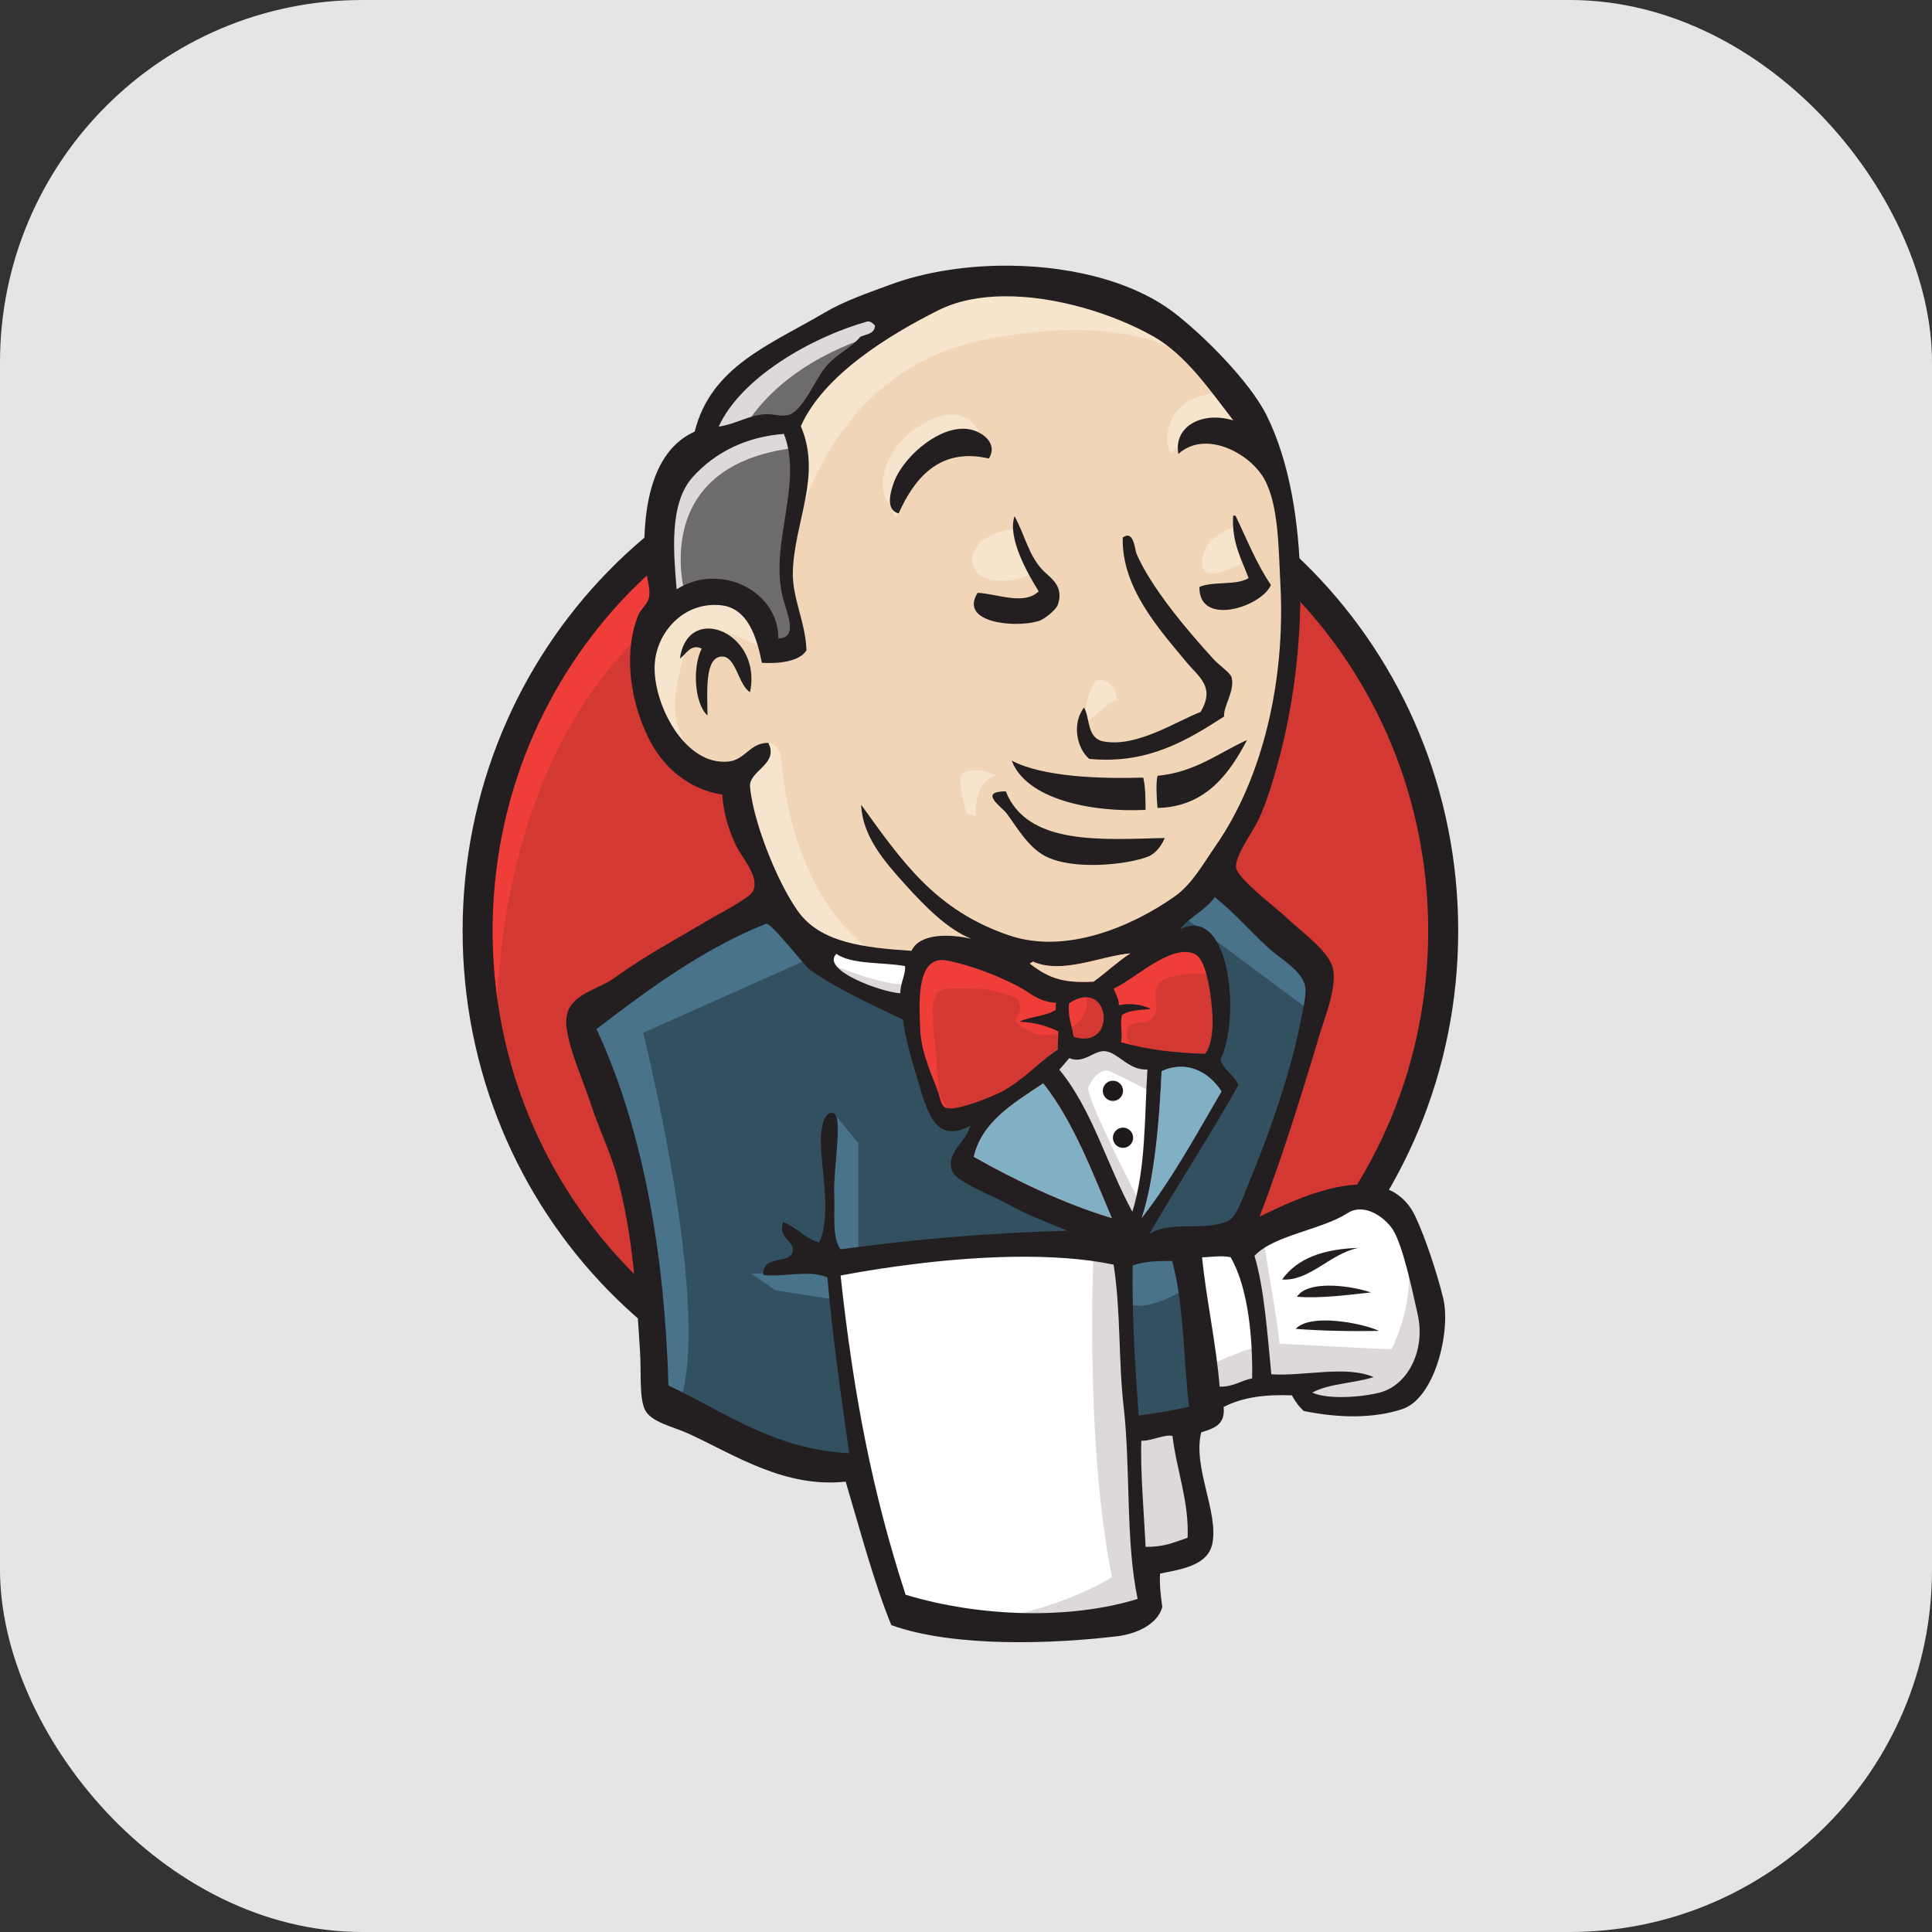 <svg xmlns="http://www.w3.org/2000/svg" width="80" height="80" viewBox="0 0 80 80" fill="none"><rect x="0" y="0" width="80" height="80" fill="#333333" stroke="none"/><rect width="80" height="80" rx="15" fill="#E5E5E5"></rect><g clip-path="url(#clip0_2493_2237)"><path d="M59.756 38.466C59.756 49.76 50.806 58.914 39.765 58.914C28.724 58.914 19.773 49.76 19.773 38.466C19.773 27.173 28.724 18.018 39.765 18.018C50.806 18.018 59.756 27.173 59.756 38.466Z" fill="#D33833"></path><path d="M20.59 43.531C20.59 43.531 19.143 22.208 38.791 21.599L37.42 19.314L26.758 22.893L23.712 26.397L21.046 31.5L19.523 37.44L19.98 41.4" fill="#EF3D3A"></path><path d="M26.076 24.518C22.569 28.107 20.398 33.062 20.398 38.544C20.398 44.024 22.569 48.98 26.076 52.568C29.585 56.156 34.421 58.371 39.768 58.371C45.115 58.371 49.951 56.156 53.46 52.568C56.967 48.98 59.138 44.024 59.138 38.544C59.138 33.062 56.967 28.107 53.46 24.518C49.951 20.931 45.115 18.717 39.768 18.716C34.422 18.717 29.585 20.931 26.076 24.519V24.518ZM25.189 53.436C21.461 49.624 19.156 44.355 19.156 38.544C19.156 32.731 21.461 27.463 25.189 23.651C28.916 19.837 34.074 17.474 39.768 17.475C45.463 17.474 50.622 19.837 54.348 23.651C58.076 27.463 60.381 32.731 60.381 38.544C60.381 44.355 58.076 49.624 54.348 53.436C50.622 57.249 45.463 59.613 39.768 59.613C34.074 59.613 28.915 57.249 25.189 53.436Z" fill="#231F20"></path><path d="M48.18 38.58L45.133 39.037L41.021 39.494L38.355 39.57L35.766 39.495L33.786 38.885L32.034 36.981L30.663 33.097L30.359 32.26L28.531 31.65L27.465 29.899L26.703 27.385L27.541 25.177L29.521 24.492L31.12 25.253L31.882 26.928L32.796 26.776L33.1 26.395L32.796 24.644L32.719 22.435L33.176 19.389L33.158 17.649L34.547 15.429L36.984 13.677L41.249 11.85L45.971 12.535L50.083 15.505L51.987 18.551L53.206 20.76L53.511 26.243L52.596 30.965L50.921 35.153L49.322 37.362" fill="#F0D6B7"></path><path d="M50.467 36.372L48.64 38.2V45.282L47.046 51.81L46.279 51.831L46.888 59.143L49.782 58.762L49.097 51.755L47.805 51.791L51.306 51.603C51.306 51.603 53.057 47.185 53.057 46.957C53.057 46.729 54.581 40.56 54.581 40.56L51.153 36.981L50.468 36.371L50.467 36.372ZM32.114 37.514L30.21 38.276L24.117 42.464L24.498 43.683L26.25 48.861L27.011 57.468L27.544 58.381L35.16 60.971L35.617 60.437L34.703 54.04V52.213L45.593 51.755L46.431 51.298L39.806 48.176L41.024 45.816L39.273 46.425L38.587 45.587L37.673 41.627L36.911 41.398L35.236 40.865L33.789 39.571L32.114 37.514Z" fill="#335061"></path><path d="M27.539 25.177L29.519 24.491L31.118 25.253L31.88 26.928L32.794 26.776L33.023 25.863L32.566 24.111L33.023 19.922L32.641 17.637L34.013 16.038L36.983 13.677L36.145 12.535L31.956 14.591L30.205 15.962L29.214 18.094L27.691 20.15L27.234 22.588L27.539 25.177Z" fill="#6D6B6D"></path><path d="M37.734 12.791C37.212 12.786 36.602 12.839 36.602 12.839L31.652 14.744L29.747 16.648L28.91 18.171L30.662 18.019C30.662 18.019 31.804 15.201 36.373 13.83C39.229 12.973 38.604 12.801 37.734 12.791ZM32.642 17.638L28.453 18.628L27.234 22.588L27.539 25.177L28.376 24.645C28.376 24.645 26.777 19.312 32.869 18.551L32.642 17.638Z" fill="#DCD9D8"></path><path d="M42.427 11.213C41.841 11.223 41.261 11.336 40.713 11.546C36.144 13.297 32.793 16.495 32.869 18.551C32.999 22.053 32.945 22.056 32.945 22.056C32.945 22.056 34.24 15.353 40.79 14.059C46.182 12.993 49.014 14.287 50.081 15.505C50.081 15.505 46.407 11.132 42.428 11.212L42.427 11.213ZM50.589 16.267C50.346 16.265 48.401 16.315 48.33 18.171C48.33 18.171 48.33 18.476 48.482 18.78C48.482 18.78 50.234 16.8 51.3 17.866L50.614 16.267C50.614 16.267 50.605 16.267 50.589 16.267ZM39.374 17.162C39 17.171 38.538 17.327 37.972 17.714C36.296 18.856 36.449 20.456 36.753 20.76C37.058 21.065 36.975 21.678 37.207 21.257C37.439 20.836 37.363 19.466 38.2 19.085C39.038 18.704 40.412 18.278 40.944 18.986C40.944 18.986 40.711 17.131 39.374 17.162V17.162ZM51.147 21.827C51.147 21.827 49.892 22.091 49.776 23.198C49.66 24.303 51.147 23.426 51.376 23.349L51.147 21.826V21.827ZM41.932 21.903C41.932 21.903 40.257 22.131 40.257 23.198C40.257 24.264 42.161 24.188 42.694 23.731L41.932 21.903ZM28.376 24.645L26.625 26.472L26.93 28.757L27.843 31.117L28.833 31.422C27.386 29.671 28.071 28.452 28.376 26.777C28.68 25.101 31.575 26.853 31.575 26.853L31.498 25.71L30.356 24.797L28.376 24.645ZM45.569 28.14C45.068 28.117 44.876 29.758 44.835 30.182C44.973 29.772 46.247 28.948 46.247 28.948C46.247 28.948 46.247 28.327 45.626 28.149C45.607 28.144 45.588 28.141 45.569 28.14ZM44.835 30.182C44.823 30.213 44.82 30.247 44.826 30.28C44.826 30.28 44.829 30.244 44.835 30.182ZM31.811 30.761L30.813 31.728L31.042 35.079L33.479 38.886C33.479 38.886 36.214 39.504 35.916 39.268C32.641 36.678 32.413 31.88 32.337 31.346C32.261 30.814 31.811 30.761 31.811 30.761ZM40.38 31.896C40.08 31.901 39.881 31.998 39.825 32.073C39.634 32.327 40.028 33.708 40.028 33.708L40.409 33.785C40.333 32.261 41.246 32.108 41.246 32.108C40.909 31.946 40.614 31.893 40.38 31.896Z" fill="#F7E4CD"></path><path d="M31.581 37.438L24.117 42.463L24.955 44.825L26.936 53.353L27.011 57.848L28.077 58.228C29.6 54.572 26.631 42.768 26.631 42.768L33.789 39.57L31.581 37.438ZM34.526 46.098L34.322 46.576C34.322 46.576 34.17 47.947 34.17 48.327C34.17 48.709 34.322 51.908 34.322 51.908H35.541V47.337L34.526 46.098L34.526 46.098ZM34.551 52.593L31.124 52.745L32.114 53.431L34.551 53.811V52.593ZM50.467 36.371L49.021 37.97L54.352 41.931L54.504 40.103L50.467 36.371V36.371ZM48.944 51.298L46.279 51.831L46.66 53.964C47.65 54.42 49.325 53.202 49.325 53.202L48.944 51.298Z" fill="#49728B"></path><path d="M33.789 38.885V39.57L34.757 40.637L37.803 42.007L37.88 39.723L35.769 39.493L33.789 38.885ZM56.081 49.699L53.644 50.461L51.306 51.602L50.064 51.375L49.097 51.755L49.913 58.153L52.882 57.315L58.518 57.01L59.355 54.421L57.832 49.928L56.081 49.699ZM46.28 51.831L41.84 51.832L34.703 52.212L34.833 55.716L35.617 60.437L37.194 66.835L40.697 67.596L46.485 67.139L46.561 65.997L45.875 59.828L46.28 51.831ZM46.866 51.223L45.19 46.958L43.438 44.444C43.438 44.444 43.819 43.378 44.353 43.378H46.104L47.779 43.988L47.628 46.806L46.866 51.223Z" fill="white"></path><path d="M34.471 39.951L34.242 40.256L35.537 41.169L37.669 41.626L37.593 40.713C36.832 40.941 34.471 39.951 34.471 39.951ZM45.056 43.226L43.305 43.454L46.275 50.46L46.884 50.537L47.188 49.775C47.188 49.775 45.055 45.662 45.055 45.053C45.055 45.053 45.437 44.139 45.969 44.367C46.503 44.596 47.646 45.205 47.646 45.205V43.759L45.056 43.226ZM52.291 51.222L51.301 51.602L52.139 55.791C51.834 55.715 49.854 56.63 49.854 56.63L50.081 57.848L50.92 57.543L53.585 57.163L54.347 58.152L56.632 58.228L58.003 57.923L59.221 56.096L59.145 54.725L58.307 52.288C58.536 54.115 57.621 55.867 57.621 55.867C57.241 55.867 52.977 55.639 52.977 55.639C52.977 55.182 52.291 51.222 52.291 51.222ZM46.426 51.298L45.284 51.755C45.284 51.755 44.904 59.676 46.046 65.311C46.046 65.311 43.762 66.758 40.41 67.138L46.807 66.91L47.569 66.453L46.655 53.963L46.426 51.298ZM48.417 59.446C48.089 59.447 47.602 59.68 47.258 59.657C47.208 60.86 47.376 62.789 47.433 64.051C48.233 64.052 48.575 63.877 49.172 63.675C49.239 62.19 48.702 60.815 48.547 59.459C48.505 59.449 48.461 59.444 48.417 59.446Z" fill="#DCD9D8"></path><path d="M49.02 39.419C48.044 39.465 46.727 40.709 46.114 40.927C46.194 41.155 46.324 41.336 46.333 41.627C46.763 41.521 47.286 41.593 47.659 41.776C47.228 41.824 46.752 41.822 46.466 42.027C46.362 42.328 46.491 42.739 46.421 43.158C47.444 43.447 48.611 43.601 49.903 43.639C50.155 43.312 50.241 42.689 50.211 42.072C50.175 41.328 49.98 39.799 49.52 39.531C49.369 39.444 49.201 39.411 49.02 39.419ZM38.985 39.752C37.95 39.775 38.058 41.582 38.108 42.688C38.15 43.622 38.637 44.611 38.847 45.232C38.947 45.521 38.969 45.829 39.217 45.886C39.655 45.989 41.1 45.411 41.512 45.187C42.383 44.712 43.059 43.958 43.798 43.451L43.826 42.713C43.381 42.491 42.868 42.334 42.215 42.305C42.658 42.083 43.309 42.086 43.713 41.821L43.724 41.526C42.988 41.469 42.707 41.141 42.221 40.875C41.427 40.442 40.233 39.968 39.207 39.772C39.134 39.758 39.059 39.751 38.985 39.752ZM44.965 41.292C44.769 41.294 44.534 41.368 44.266 41.547C44.215 42.108 44.346 42.291 44.459 42.934C46.014 43.421 46.029 41.285 44.965 41.292Z" fill="#D33833"></path><path d="M48.918 38.887L46.024 40.562L45.871 41.399V43.074L46.937 43.456C46.937 43.456 46.404 42.694 46.785 42.466C47.166 42.237 47.547 42.466 47.776 42.085C48.004 41.704 47.776 41.475 47.851 41.018C47.928 40.562 48.308 40.486 48.689 40.41C49.07 40.334 50.136 40.181 50.289 40.562L49.832 39.191L48.918 38.887ZM39.328 39.345C38.95 39.337 38.607 39.4 38.355 39.571C36.564 40.789 38.007 43.604 38.885 45.26C38.81 44.308 38.73 43.356 38.645 42.406C38.484 40.633 39.071 40.943 40.608 40.943C40.843 40.943 42.053 41.222 42.14 41.4C42.555 42.248 41.445 42.059 42.618 42.699C43.608 43.239 45.358 42.371 44.958 41.171C44.734 40.904 43.791 41.087 43.453 40.912L41.668 39.987C41.148 39.717 40.158 39.363 39.328 39.345ZM38.884 45.259C38.903 45.496 38.922 45.733 38.941 45.969L39.213 45.888C39.122 45.707 39.009 45.494 38.885 45.26L38.884 45.259Z" fill="#EF3D3A"></path><path d="M41.354 11.003C39.756 11.033 38.192 11.299 36.889 11.779C35.921 12.135 34.982 12.454 34.132 12.953C31.856 14.289 29.439 15.183 28.765 17.873C27.102 18.617 26.601 20.745 26.684 23.215C26.7 23.697 26.962 24.298 26.871 24.751C26.825 24.981 26.513 25.275 26.451 25.425C25.654 27.325 26.293 29.823 27.214 31.173C27.77 31.989 28.692 32.713 29.908 32.905C29.956 33.633 30.131 34.259 30.468 34.997C30.681 35.464 31.476 36.303 31.183 36.898C31.036 37.198 29.741 37.85 29.312 38.108C27.863 38.977 26.812 39.51 25.474 40.473C24.608 41.097 23.254 41.177 23.468 42.614C23.612 43.584 24.164 44.786 24.48 45.759C24.822 46.809 25.311 47.77 25.593 48.859C26.219 51.287 26.349 53.574 26.501 55.945C26.561 56.873 26.462 57.855 26.703 58.368C26.951 58.898 27.872 59.067 28.538 59.376C30.459 60.265 32.498 61.621 35.018 61.352C35.619 63.372 36.186 65.523 36.907 67.293C39.492 68.222 43.571 68.076 46.258 67.754C47.074 67.655 47.936 67.252 48.128 66.544C48.071 66.107 48.007 65.675 48.034 65.159C48.874 64.985 50.017 64.842 50.202 63.912C50.461 62.608 49.379 60.74 49.74 59.309C50.226 59.152 50.745 59.029 50.668 58.261C51.487 57.834 52.459 57.739 53.497 57.779C53.631 58.037 53.821 58.286 53.992 58.428C55.445 58.72 56.853 58.744 58.06 58.35C59.425 57.904 60.077 55.111 59.765 53.781C59.543 52.84 59.042 51.297 58.614 50.385C57.456 47.909 54.004 49.463 52.156 50.381C53.053 48.023 53.824 45.578 54.614 42.933C54.85 42.14 55.317 41.017 55.212 40.196C55.114 39.424 53.91 38.612 53.277 38C52.924 37.661 51.282 36.414 51.187 35.947C51.095 35.496 51.856 34.473 52.102 33.961C52.453 33.229 52.705 32.333 52.879 31.724C54.17 27.183 54.301 20.945 52.455 17.213C51.756 15.799 49.801 13.846 48.579 12.921C46.776 11.559 44.018 10.953 41.354 11.003ZM41.567 12.268C43.726 12.247 46.126 13.008 47.751 13.925C49.109 14.691 50.111 16.173 51.067 17.406C49.727 17.008 48.587 17.692 48.795 18.797C49.916 17.769 51.833 18.786 52.399 19.923C52.941 21.009 52.938 22.62 53.021 24.236C53.223 28.154 52.304 32.196 50.335 35.028C49.809 35.784 49.367 36.61 48.627 37.131C46.843 38.383 44.132 39.519 41.81 38.74C38.742 37.711 37.348 35.666 35.66 33.325C35.706 34.611 36.61 35.666 37.504 36.65C38.281 37.507 39.219 38.476 40.228 38.876C39.386 38.678 38.094 38.616 37.743 39.372C35.779 39.241 33.954 39.041 33.025 37.71C32.293 36.66 31.549 34.876 31.216 33.498C31.148 33.215 31.031 32.612 31.06 32.457C31.169 31.859 32.234 31.596 31.815 30.761C31.042 30.753 30.868 31.464 30.159 31.534C28.322 31.716 27.026 29.1 27.109 27.521C27.18 26.179 28.315 24.895 29.867 25.064C30.963 25.185 31.336 26.382 31.549 27.447C32.181 27.481 33.095 27.42 33.394 26.926C33.351 25.723 32.792 24.757 32.83 23.651C32.902 21.572 34.035 19.697 33.161 17.649C34.096 15.528 36.84 13.853 38.869 12.841C39.655 12.449 40.586 12.278 41.568 12.268L41.567 12.268ZM35.984 13.312C36.072 13.326 36.153 13.395 36.231 13.479C36.218 13.84 35.862 13.832 35.621 13.948C35.247 14.408 34.7 14.623 34.245 15.127C33.778 15.644 33.256 17.032 32.637 17.185C32.327 17.262 31.972 17.131 31.702 17.149C30.987 17.194 30.484 17.56 29.759 17.665C30.695 15.619 33.615 13.963 35.892 13.318C35.922 13.309 35.953 13.307 35.984 13.312ZM39.876 17.753C38.702 17.755 37.364 19.01 37.016 19.968C36.874 20.357 36.651 21.121 37.212 21.257C37.841 19.855 38.873 18.503 40.948 18.986C41.347 18.331 40.634 17.849 40.108 17.77C40.031 17.759 39.954 17.753 39.876 17.753ZM32.459 17.967C33.261 20.009 31.883 22.436 32.396 24.669C32.554 25.354 33.097 26.415 32.229 26.438C32.252 24.492 29.838 23.257 28.018 24.401C27.897 22.926 27.686 20.851 28.693 19.744C29.621 18.721 30.901 18.085 32.459 17.967ZM51.062 21.35C50.996 22.471 51.412 23.146 51.701 23.938C51.202 24.253 50.229 24.057 49.666 24.303C49.626 25.961 52.231 25.144 52.627 24.221C52.035 23.36 51.629 22.328 51.16 21.354L51.062 21.35V21.35ZM42.011 21.375C41.703 22.25 42.54 23.735 43.01 24.486C42.398 25.079 41.299 24.586 40.481 24.548C39.7 25.781 42.005 26.013 42.994 25.721C43.265 25.641 43.733 25.235 43.798 25.053C44.072 24.281 43.519 23.943 43.233 23.665C42.601 23.049 42.456 22.191 42.011 21.375ZM46.709 22.181C46.649 22.174 46.577 22.195 46.491 22.257C46.436 24.313 47.963 26.014 49.102 27.387C49.659 28.057 50.33 28.44 49.712 29.482C48.716 29.86 47.105 30.944 45.72 30.707C44.985 30.582 45.151 29.748 44.887 29.294C44.381 29.961 44.579 30.97 45.101 31.423C47.541 31.664 49.202 30.624 50.691 29.667C50.632 29.292 51.141 28.616 51 28.052C50.951 27.858 50.509 27.577 50.241 27.284C49.149 26.092 47.652 24.312 47.057 22.92C47.004 22.796 46.968 22.216 46.709 22.181ZM29.35 26.027C28.786 26.018 28.275 26.39 28.154 27.266C28.405 27.102 28.606 26.636 29.057 26.858C28.661 27.631 28.756 29.138 29.296 29.628C29.293 28.709 29.15 27.14 29.933 27.187C30.481 27.22 30.591 28.394 31.058 28.66C31.38 27.112 30.291 26.041 29.35 26.027ZM51.639 30.64C50.449 31.183 49.488 31.975 47.933 32.124C47.858 32.381 47.89 33.029 47.931 33.456C49.965 33.413 50.946 31.96 51.639 30.64ZM41.894 31.496C42.488 33.087 45.168 33.648 47.435 33.535C47.431 33.064 47.433 32.586 47.339 32.2C45.575 32.251 43.191 32.178 41.894 31.496ZM41.647 32.768C40.502 32.77 41.468 33.407 41.662 33.656C42.064 34.173 42.535 35.054 43.269 35.444C44.426 36.059 46.723 35.801 47.557 35.462C47.865 35.337 48.114 34.991 48.228 34.699C45.627 34.762 42.545 35.021 41.647 32.768ZM50.302 37.146C51.193 37.863 51.731 38.538 52.585 39.306C53.048 39.721 53.96 40.219 54.052 40.891C54.104 41.266 53.874 42.184 53.789 42.606C53.415 44.456 52.574 46.9 51.772 48.838C51.481 49.543 51.202 50.424 50.818 50.576C49.765 50.993 48.487 50.535 47.593 51.093C48.795 49.006 50.104 47.035 51.282 44.924C51.103 44.505 50.663 44.327 50.535 43.861C51.363 42.298 50.982 37.447 48.871 38.471C49.166 38.037 49.941 37.679 50.302 37.146ZM31.722 38.25C31.914 38.175 33.315 39.997 33.522 40.145C34.658 40.951 36.068 41.588 37.386 42.217C37.467 42.822 37.653 43.606 37.982 44.656C38.344 45.814 38.643 47.449 40.174 46.614C40.028 47.276 39.178 47.686 39.412 48.458C39.559 48.942 41.167 49.54 41.676 49.828C42.616 50.358 43.474 50.651 44.196 50.961C40.914 51.051 37.832 51.318 34.799 51.731C34.436 51.168 34.582 50.3 34.544 49.404C34.502 48.431 34.907 46.236 34.525 46.1C34.092 45.946 34.011 46.822 33.995 47.016C33.914 48.044 34.485 50.22 33.922 51.45C33.307 51.276 33.004 50.813 32.427 50.603C32.201 51.316 32.896 51.35 32.824 51.802C32.73 52.4 31.597 51.9 31.603 52.79C32.341 52.908 33.473 52.56 34.261 52.893C34.468 55.312 34.799 57.605 35.162 60.175C32.023 60.012 29.992 58.452 27.678 57.371C27.535 52.254 26.719 46.946 24.7 42.613C26.818 40.979 29.188 39.25 31.723 38.251L31.722 38.25ZM49.126 39.42C49.267 39.426 49.399 39.461 49.52 39.532C49.979 39.8 50.175 41.329 50.21 42.073C50.24 42.69 50.154 43.312 49.903 43.639C48.611 43.601 47.443 43.447 46.421 43.159C46.49 42.74 46.361 42.328 46.465 42.026C46.75 41.822 47.227 41.825 47.658 41.777C47.285 41.594 46.763 41.521 46.333 41.627C46.323 41.336 46.192 41.156 46.113 40.928C46.749 40.701 48.141 39.371 49.126 39.42ZM46.81 39.476C46.268 39.83 45.806 40.272 45.285 40.65C44.131 40.707 43.501 40.57 42.652 39.907C42.666 39.853 42.751 39.877 42.755 39.812C43.99 40.363 45.562 39.587 46.81 39.476ZM34.632 39.498C35.277 39.946 36.523 39.835 37.472 40.002C37.522 40.306 37.276 40.705 37.28 41.129C36.482 41.08 33.973 40.167 34.632 39.498ZM38.984 39.753C39.053 39.751 39.127 39.758 39.206 39.773C40.233 39.969 41.426 40.442 42.22 40.876C42.706 41.142 42.987 41.469 43.723 41.526C43.72 41.624 43.716 41.722 43.712 41.821C43.309 42.086 42.657 42.083 42.215 42.306C42.867 42.334 43.381 42.491 43.826 42.713L43.797 43.452C43.057 43.958 42.382 44.712 41.511 45.187C41.099 45.411 39.654 45.989 39.216 45.887C38.968 45.829 38.946 45.522 38.847 45.232C38.636 44.611 38.15 43.623 38.108 42.689C38.057 41.582 37.949 39.774 38.984 39.753ZM44.904 41.295C44.965 41.29 45.023 41.292 45.078 41.3C46.024 41.44 45.956 43.403 44.458 42.934C44.345 42.291 44.215 42.108 44.265 41.547C44.506 41.386 44.72 41.31 44.904 41.295ZM45.766 43.528C46.308 43.586 46.738 44.334 47.512 44.285C47.387 46.303 47.452 48.328 46.889 50.177C45.84 48.253 45.222 45.929 43.863 44.292C44.007 44.139 44.135 43.971 44.276 43.815C44.891 44.072 45.293 43.477 45.766 43.528ZM48.887 44.17C49.634 44.164 50.246 44.653 50.582 45.193C49.529 46.997 48.522 48.848 47.273 50.439C47.797 48.899 48.021 46.322 48.1 44.357C48.346 44.239 48.614 44.175 48.887 44.17ZM43.2 44.857C44.447 46.44 45.206 48.475 46.041 50.44C44.068 49.845 42.051 48.88 40.322 47.901C40.661 46.43 41.992 45.667 43.2 44.857ZM56.342 50.08C56.884 50.093 57.422 50.533 57.658 50.89C58.083 51.533 58.481 53.426 58.704 54.431C59.037 55.927 58.289 57.383 57.1 57.672C56.234 57.882 54.906 57.937 54.339 57.664C55.033 57.285 56.075 57.282 56.878 57.022C55.728 56.527 54.026 56.994 52.643 56.907C52.476 55.2 52.35 53.348 51.945 52C52.752 51.142 54.703 50.936 55.81 50.227C55.968 50.125 56.154 50.074 56.342 50.08ZM56.248 51.673C54.83 51.715 53.723 52.09 53.09 52.982C54.241 53.055 55.069 51.909 56.248 51.673ZM50.663 52.023C50.764 52.027 50.863 52.038 50.958 52.06C51.711 53.356 51.873 55.511 51.848 57.074C51.378 57.165 51.073 57.434 50.503 57.416C50.358 55.635 49.944 53.761 49.774 52.064C50.045 52.058 50.362 52.01 50.663 52.023ZM41.934 52.042C43.421 52.018 44.864 52.105 46.113 52.365C46.418 54.348 46.305 56.304 46.528 58.248C46.822 60.834 46.601 63.785 47.106 66.208C44.358 67.06 40.609 66.978 37.499 66.034C36.098 61.739 35.334 57.664 34.806 52.815C36.849 52.432 39.454 52.082 41.934 52.042ZM48.535 52.213C49.027 53.988 48.997 56.248 49.239 58.255C48.496 58.417 47.953 58.497 47.153 58.617C46.994 56.532 46.873 54.478 46.901 52.396C47.468 52.206 47.967 52.218 48.535 52.213ZM54.986 53.235C54.425 53.242 53.92 53.364 53.704 53.695C54.679 53.775 55.806 53.619 56.767 53.518C56.329 53.366 55.622 53.227 54.986 53.235ZM54.825 54.678C54.323 54.684 53.88 54.78 53.653 55.024C54.678 55.11 56.021 55.132 57.1 55.108C56.663 54.904 55.663 54.667 54.825 54.678ZM48.271 59.459C48.376 59.443 48.472 59.439 48.55 59.46C48.706 60.816 49.243 62.19 49.176 63.675C48.579 63.877 48.236 64.053 47.436 64.052C47.38 62.79 47.211 60.861 47.261 59.657C47.556 59.677 47.956 59.508 48.271 59.459Z" fill="#231F20"></path><path d="M48.885 44.17C48.612 44.175 48.344 44.238 48.098 44.357C48.019 46.322 47.795 48.899 47.272 50.438C48.521 48.848 49.528 46.996 50.58 45.193C50.244 44.653 49.632 44.164 48.885 44.17ZM43.198 44.858C41.99 45.668 40.66 46.43 40.32 47.902C42.05 48.88 44.066 49.846 46.04 50.44C45.205 48.477 44.446 46.441 43.198 44.858Z" fill="#81B0C4"></path><path d="M46.806 39.475C46.264 39.829 45.802 40.27 45.282 40.648C44.127 40.706 43.497 40.568 42.648 39.905C42.662 39.852 42.748 39.876 42.751 39.81C43.987 40.361 45.558 39.586 46.806 39.475Z" fill="#F0D6B7"></path><path d="M46.502 45.169C46.502 45.28 46.458 45.386 46.379 45.465C46.3 45.544 46.194 45.588 46.083 45.588C45.972 45.588 45.865 45.544 45.787 45.465C45.708 45.386 45.664 45.28 45.664 45.169C45.664 45.058 45.708 44.951 45.787 44.873C45.865 44.794 45.972 44.75 46.083 44.75C46.194 44.75 46.3 44.794 46.379 44.873C46.458 44.951 46.502 45.058 46.502 45.169ZM46.921 47.111C46.921 47.222 46.877 47.328 46.798 47.407C46.719 47.486 46.613 47.53 46.502 47.53C46.391 47.53 46.284 47.486 46.205 47.407C46.127 47.328 46.083 47.222 46.083 47.111C46.083 47 46.127 46.893 46.205 46.815C46.284 46.736 46.391 46.692 46.502 46.692C46.613 46.692 46.719 46.736 46.798 46.815C46.877 46.893 46.921 47 46.921 47.111Z" fill="#1D1919"></path></g><defs><clipPath id="clip0_2493_2237"><rect width="57" height="57" fill="white" transform="translate(11.266 11)"></rect></clipPath></defs></svg>